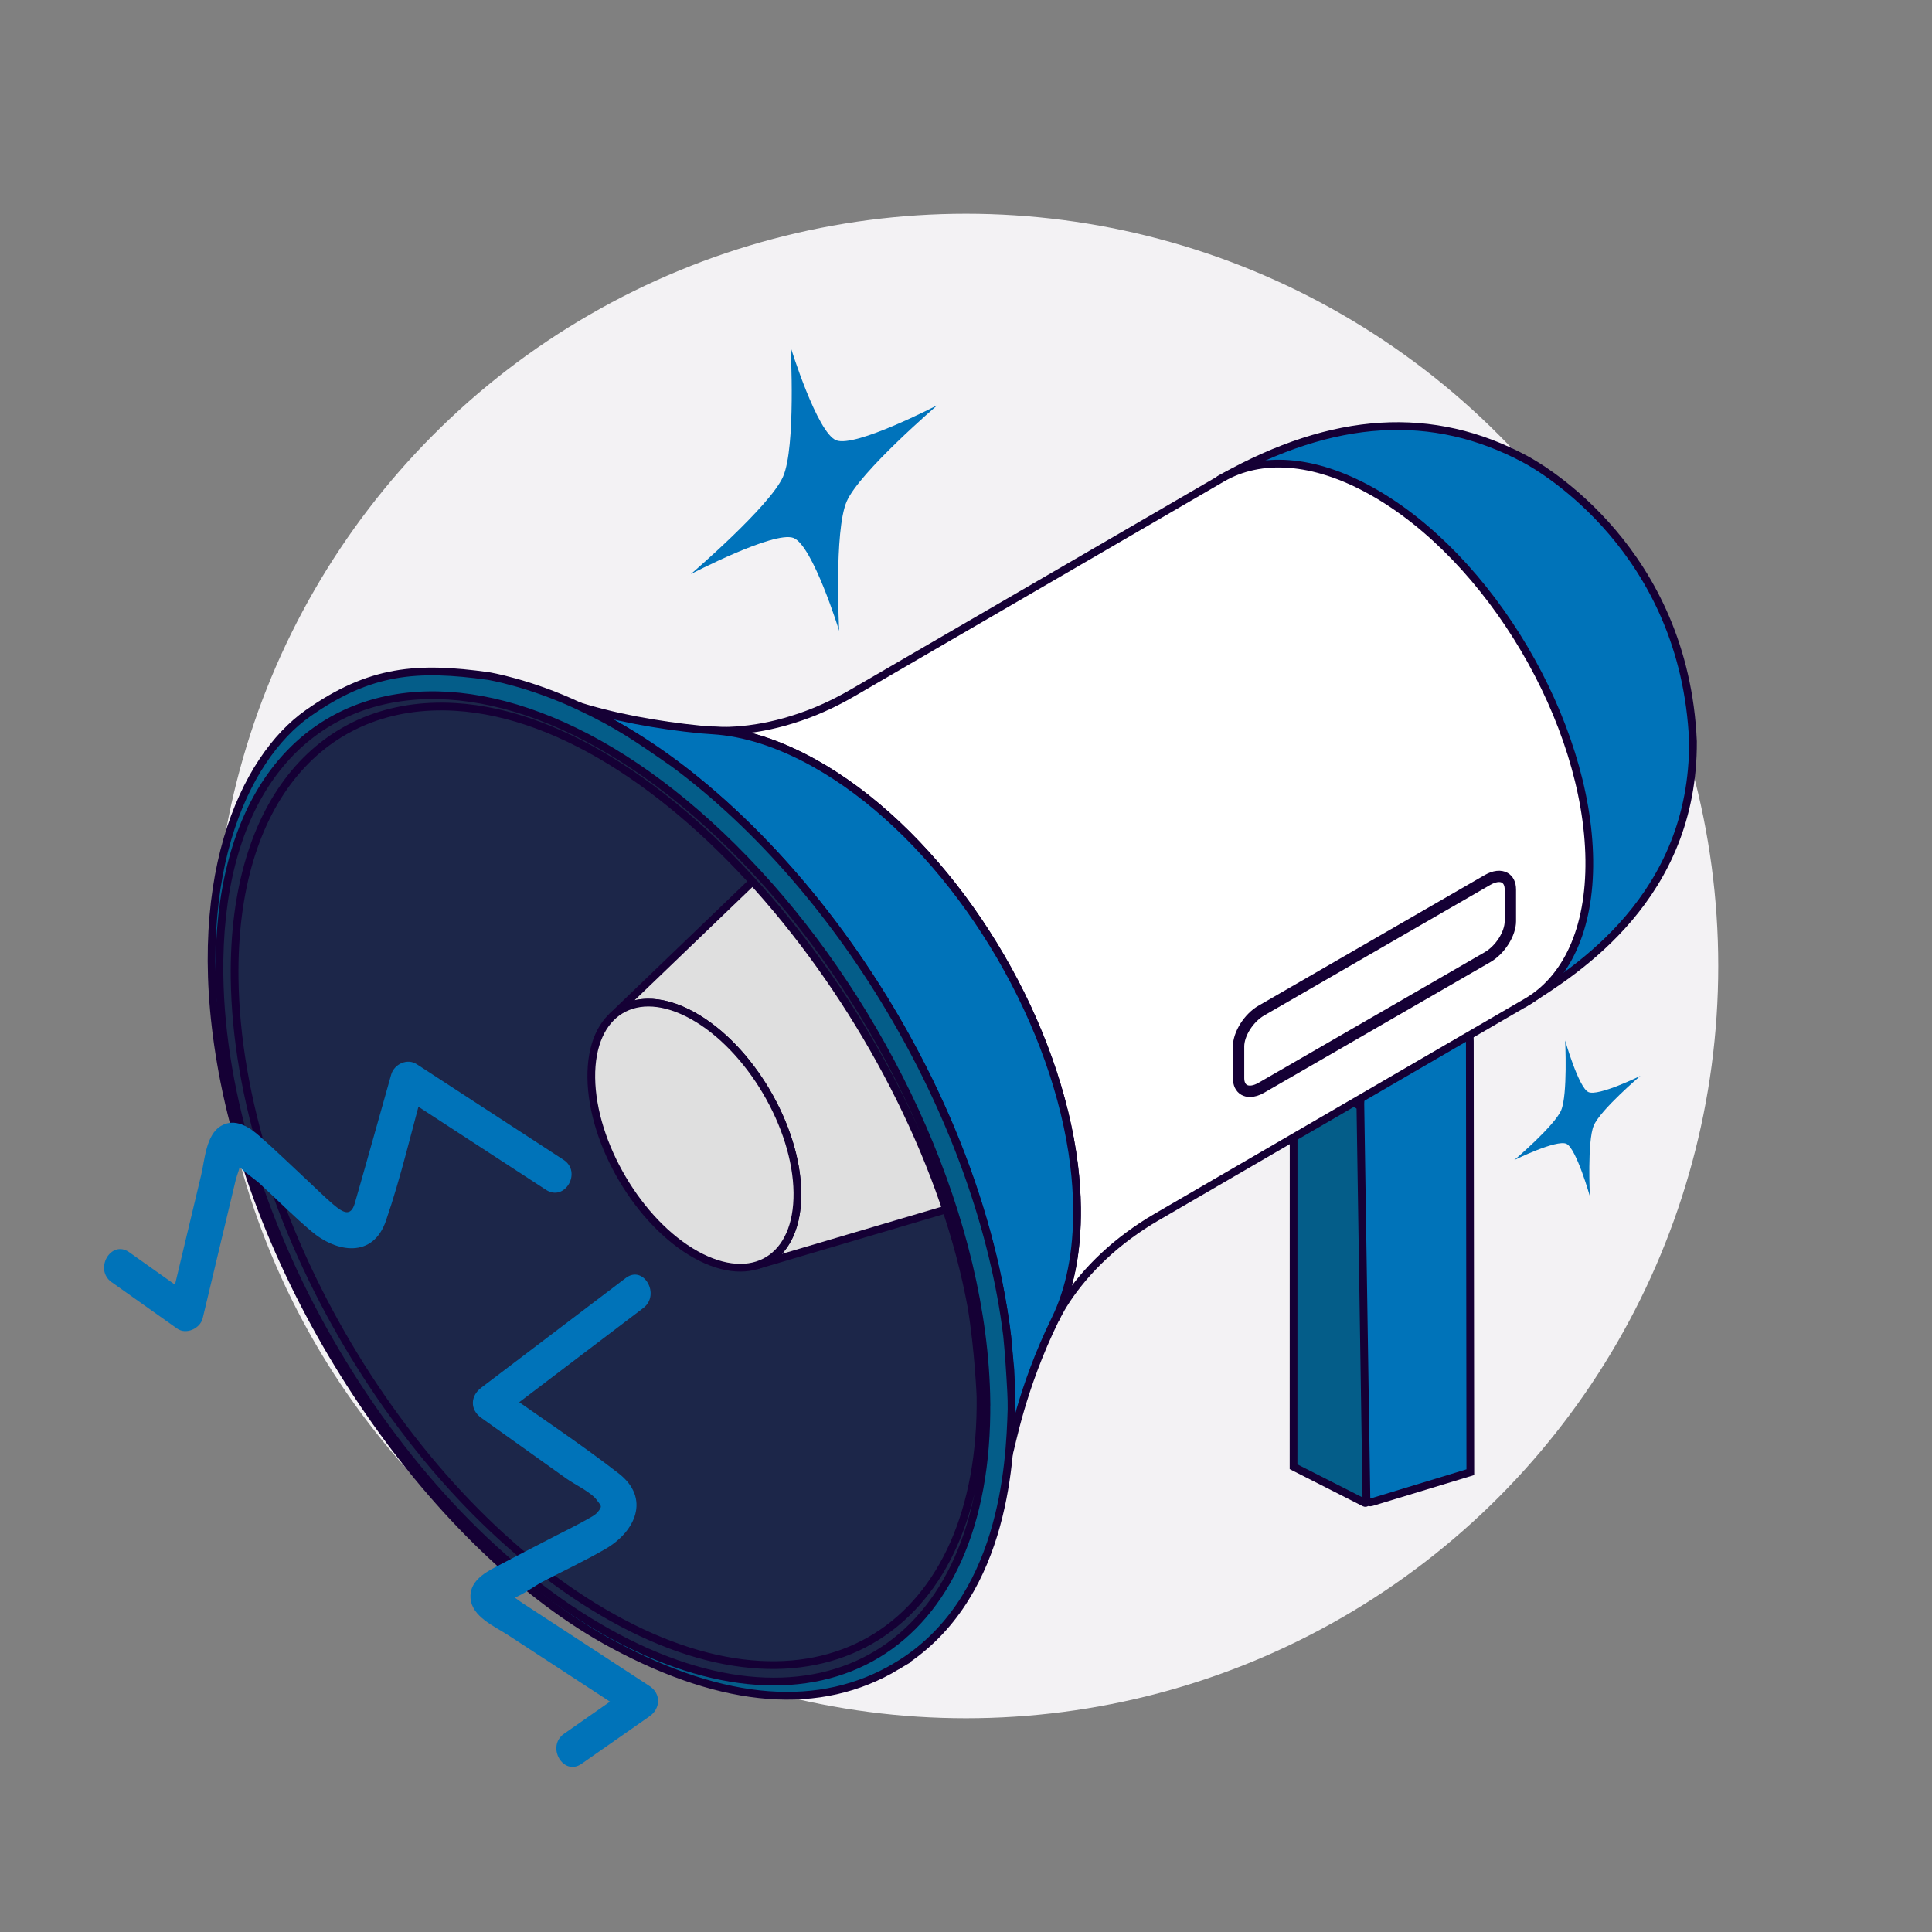 <?xml version="1.0" encoding="UTF-8"?>
<svg id="Capa_2" xmlns="http://www.w3.org/2000/svg" version="1.1" viewBox="0 0 500 500">
  <rect x="0" y="0" width="500" height="500" fill="#808080" stroke="none"/>
  <!-- Generator: Adobe Illustrator 29.7.1, SVG Export Plug-In . SVG Version: 2.1.1 Build 8)  -->
  <defs>
    <style>
      .st0 {
        fill: none;
      }

      .st1 {
        fill: #ccc8c0;
      }

      .st2, .st3 {
        fill: #0073b9;
      }

      .st4 {
        fill: #0073bb;
      }

      .st5 {
        fill: #045d89;
      }

      .st5, .st3, .st6, .st7, .st8 {
        stroke: #150035;
        stroke-miterlimit: 10;
        stroke-width: 2px;
      }

      .st9 {
        isolation: isolate;
      }

      .st6 {
        fill: #fff;
      }

      .st10 {
        fill: #f3f2f4;
      }

      .st11 {
        fill: #ede9df;
      }

      .st7 {
        fill: #dfdfdf;
      }

      .st12 {
        fill: #f8f6f2;
      }

      .st8 {
        fill: #1c2649;
      }
    </style>
  </defs>
  <g id="Campañas_de_Marketing">
    <g id="Cerdito">
      <circle class="st10" cx="250" cy="250" r="194.68"/>
    </g>
    <g>
      <g class="st9">
        <g class="st9">
          <path class="st11" d="M377.45,242.85l-18.6-10.81c-2.14-1.24-5.1-1.07-8.38.8l18.6,10.81c3.28-1.88,6.24-2.05,8.38-.8h0Z"/>
        </g>
      </g>
      <path class="st5" d="M334.79,276.27l18.6,10.81.27,101.58c0,.24-.25.39-.46.28l-18.43-9.35.02-103.32h0Z"/>
      <polygon class="st1" points="369.07 243.65 350.47 232.84 345.83 235.49 364.43 246.3 369.07 243.65"/>
      <path class="st3" d="M354.95,388.78c-.65.2-1.3-.28-1.32-.96l-1.57-102.14c0-7.52,5.28-16.65,11.85-20.45l4.65-2.65c6.55-3.75,11.84-.68,11.83,6.85l.13,111.57-25.57,7.77h0Z"/>
      <g class="st9">
        <g class="st9">
          <path class="st11" d="M364.43,246.3l-18.6-10.81c-1.87,1.08-3.64,2.6-5.21,4.39l18.6,10.81c1.57-1.79,3.34-3.31,5.21-4.39h0Z"/>
          <path class="st12" d="M359.21,250.69l-18.6-10.81c-1.85,2.11-3.43,4.6-4.59,7.21l18.6,10.81c1.15-2.61,2.73-5.1,4.59-7.21h0Z"/>
          <path class="st11" d="M354.63,257.9l-18.6-10.81c-1.29,2.93-2.05,6-2.05,8.85l18.6,10.81c0-2.84.76-5.92,2.05-8.85h0Z"/>
        </g>
      </g>
      <path class="st3" d="M394.83,118.9c4.21,2.26,41.15,23.52,43.31,72.95.23,40.26-30.12,59.32-43.08,67.45l-78.79-135.59c28.84-16.16,54.53-17.73,78.55-4.82h0Z"/>
      <path class="st8" d="M154.33,418.05c-53.26-29.68-96.77-106.98-97.53-168.71-.56-46.05,26.33-71.48,60.43-69.24,30.65,2.02,48.59,11.63,67.77,19.39,55.81,22.6,82.31,87.13,81.41,126.91-.46,20.24-13.15,67.46-23.53,83.73-5.93,9.3-18.8,21.94-29.71,23.58-9.54,1.44-16.96-.83-26.58-2.53-10.6-1.87-22.89-7.92-32.27-13.15v.02h0Z"/>
      <path class="st7" d="M257.14,309.36l-61.38,18.14c6.55-1.94,10.74-8.62,10.61-18.86-.21-17.07-12.32-37.57-27.05-45.77-8.6-4.79-16.18-4.34-20.97.26l46.15-44.35c6.74-6.47,17.41-7.11,29.51-.37,20.73,11.55,37.77,40.39,38.06,64.41.18,14.41-5.71,23.82-14.93,26.54h0Z"/>
      <path class="st7" d="M180.08,324.69c-14.73-8.21-26.84-28.7-27.05-45.77-.21-17.07,11.56-24.26,26.29-16.05,14.73,8.21,26.84,28.7,27.05,45.77.21,17.07-11.56,24.26-26.29,16.05h0Z"/>
      <path class="st0" d="M237.67,175.75c-.46-.03-.91-.04-1.37-.06.34,0,.67,0,1.01.03.12,0,.24.02.36.03Z"/>
      <path class="st0" d="M310.46,302.82c.19-.37.38-.75.56-1.14-.08.16-.14.33-.22.49-.11.22-.23.43-.34.65h0Z"/>
      <path class="st6" d="M187.78,189.12c.36,0,.73,0,1.04-.02l1.53-.08c.52-.03,1.22-.1,1.74-.14l1.67-.18c.56-.07,1.29-.18,1.85-.26l1.77-.3c.58-.11,1.35-.27,1.93-.39l1.84-.43c.59-.15,1.38-.36,1.98-.52l1.88-.56c.6-.19,1.4-.46,2-.65l1.9-.68c.6-.23,1.4-.55,2-.78l1.9-.81c.6-.26,1.39-.64,1.99-.91l1.88-.93c.59-.3,1.37-.72,1.95-1.03.55-.31,1.29-.73,1.85-1.04l95.82-55.68c9.88-5.74,23.5-5.09,38.6,3.33,30.72,17.12,55.97,59.86,56.41,95.46.22,18.09-6.01,30.86-16.22,36.8l-95.81,55.68c-.57.33-1.33.8-1.9,1.14l-1.78,1.14c-.55.36-1.27.86-1.81,1.23l-1.7,1.22c-.52.39-1.2.92-1.72,1.31l-1.6,1.29c-.49.41-1.13.97-1.61,1.38l-1.48,1.35c-.45.42-1.04,1-1.49,1.43l-1.36,1.39c-.41.43-.95,1.02-1.35,1.46l-1.22,1.4c-.37.43-.84,1.03-1.2,1.47l-1.08,1.39c-.32.43-.73,1.01-1.05,1.44l-.92,1.35c-.27.41-.62.97-.88,1.38l-.49.83c-.52.96-1.07,1.89-1.55,2.87,3.75-7.67,5.78-17.39,5.64-28.9-.04-3.61-.3-7.28-.75-10.99-4.4-35.98-27.43-75.48-56.39-97.03-3.54-2.63-7.17-5-10.86-7.06-9.34-5.2-18.2-7.95-26.23-8.45,1.1.07,2.2.05,3.3.07h-.02Z"/>
      <path class="st0" d="M232.87,175.73c-.41.03-.81.08-1.22.12"/>
      <path class="st0" d="M302.8,312.52c-.38.31-.76.59-1.15.88"/>
      <path class="st0" d="M226.33,176.88c-.41.12-.8.27-1.2.41"/>
      <path class="st0" d="M301.07,313.83c-.59.41-1.2.8-1.82,1.16"/>
      <path class="st0" d="M304.43,311.06c-.32.31-.65.59-.98.88"/>
      <path class="st0" d="M305.96,309.46c-.28.32-.58.63-.88.93"/>
      <path class="st0" d="M235.18,175.66c-.42,0-.83.02-1.24.03"/>
      <path class="st0" d="M222.34,178.42c-.64.31-1.26.63-1.87.99"/>
      <path class="st0" d="M230.62,175.96c-.41.06-.8.13-1.2.21"/>
      <path class="st0" d="M228.43,176.34c-.4.09-.8.2-1.19.3"/>
      <path class="st0" d="M224.29,177.57c-.44.17-.86.36-1.28.55"/>
      <path class="st0" d="M245.31,177.05c-.78-.2-1.54-.38-2.31-.54"/>
      <path class="st0" d="M315.24,284.9c-.04.43-.09.84-.13,1.26"/>
      <path class="st0" d="M314.9,288.05c-.06.44-.14.86-.2,1.28"/>
      <path class="st0" d="M314.4,291.07c-.08.43-.18.85-.27,1.27"/>
      <path class="st0" d="M247.97,177.83c-.8-.26-1.59-.49-2.38-.7"/>
      <path class="st0" d="M250.68,178.78c-.83-.32-1.65-.6-2.46-.87"/>
      <path class="st0" d="M253.43,179.92c-.85-.38-1.7-.72-2.54-1.05"/>
      <path class="st0" d="M259.07,182.73c-.92-.51-1.84-1-2.75-1.45"/>
      <path class="st0" d="M315.44,281.61c-.01.37-.04.73-.06,1.09"/>
      <path class="st0" d="M313.76,293.94c-.11.42-.22.82-.34,1.23"/>
      <path class="st0" d="M309.94,303.8c-.21.38-.43.75-.65,1.12"/>
      <path class="st0" d="M308.72,305.82c-.23.36-.48.71-.72,1.05"/>
      <path class="st0" d="M256.23,181.23c-.89-.44-1.77-.86-2.64-1.24"/>
      <path class="st0" d="M242.7,176.44c-.75-.15-1.5-.28-2.23-.39"/>
      <path class="st0" d="M312.98,296.66c-.13.4-.27.79-.4,1.18"/>
      <path class="st0" d="M307.39,307.71c-.26.34-.53.66-.8.99"/>
      <path class="st0" d="M312.07,299.25c-.15.38-.31.75-.46,1.12"/>
      <path class="st3" d="M261.45,372.46l.26-4.53c.02-1.8.05-4.21.07-6.01l-.28-7.25c-.25-2.7-.59-6.29-.84-8.98-8.87-72.47-64.04-143.72-112.8-163.59.03,0,.39.13.39.13,10.07,3.37,22.23,5.49,33.01,6.56.97.07,2.27.17,3.24.24,8.03.5,16.89,3.25,26.23,8.45,3.69,2.06,7.32,4.42,10.86,7.06,28.96,21.55,51.98,61.05,56.39,97.03.45,3.71.71,7.38.75,10.99.14,11.51-1.88,21.23-5.64,28.9-8.79,17.99-11.21,32.44-12.11,35.27.23-1.53.33-2.74.47-4.26h0Z"/>
      <path class="st5" d="M232.12,431.16c27.57-16.54,29.23-51.94,29.66-66.44.02-1.51-.02-3.01-.1-4.52-.24-4.68-.61-10.2-1.04-14.49-6.71-54.87-41.82-115.1-85.98-147.96-9.69-6.77-14.56-10.17-24.71-14.96-12.91-6.09-23.49-7.82-23.59-7.84-18.28-2.52-30.53-1.72-46.72,9.69-16.37,11.53-31.85,43.39-21.59,95.24,11.57,58.46,54.82,121.11,100.6,145.72,28.95,15.56,53.67,17.44,73.47,5.56h0ZM157.45,421.97c-54.53-30.39-99.36-106.26-100.14-169.46-.77-63.2,42.8-89.81,97.33-59.42s99.36,106.26,100.14,169.46c.77,63.2-42.8,89.81-97.33,59.42h0Z"/>
      <path class="st8" d="M255.29,362.83c-.57-46.6-24.76-98.06-56.23-133.58-66.26-74.75-143.3-62.53-142.26,22.97.78,63.53,45.84,139.79,100.65,170.34,54.42,30.32,98.54,4.34,97.83-59.73h0ZM158.52,418.66c-53.26-29.68-97.05-103.78-97.8-165.51-.56-46.05,22.98-72.21,57.09-70.2,56.39,3.32,120.64,84.09,133.61,155.25,1.85,11.2,2.33,23.19,2.33,23.19.76,59.14-40.8,87.6-95.23,57.27h0Z"/>
      <path class="st7" d="M320.07,270.82v8.21c0,1.59.59,2.81,1.67,3.43.51.29,1.1.44,1.74.44.97,0,2.07-.33,3.18-.97l58.57-33.82c3.38-1.95,6.12-6.3,6.12-9.69v-8.21c0-1.59-.59-2.81-1.67-3.43-1.27-.73-3.06-.53-4.92.54l-58.57,33.82c-3.38,1.95-6.12,6.3-6.12,9.69h0ZM321.01,270.82c0-3.1,2.54-7.08,5.65-8.88l58.57-33.82c.98-.56,1.91-.85,2.71-.85.48,0,.91.1,1.27.31.77.45,1.2,1.37,1.2,2.61v8.21c0,3.1-2.54,7.08-5.65,8.88l-58.57,33.82c-1.56.9-3.01,1.09-3.98.54-.77-.45-1.2-1.38-1.2-2.62v-8.21h0Z"/>
    </g>
    <path class="st4" d="M424.58,278.39s-10.41,8.85-12.12,12.91-1,18.3-1,18.3c0,0-3.51-12.37-6.06-13.58-2.54-1.21-13.5,4.2-13.5,4.2,0,0,10.42-8.86,12.13-12.9s1.03-18.04,1.03-18.04c0,0,3.47,12.14,6.01,13.34,2.55,1.2,13.51-4.21,13.51-4.21v-.02h0Z"/>
    <path class="st4" d="M204.62,89.88s1.38,25.86-1.97,33.49c-3.35,7.64-23.87,25.21-23.87,25.21,0,0,21.59-11.28,26.58-9.36,4.98,1.92,11.82,24.04,11.82,24.04,0,0-1.38-25.87,1.95-33.5,3.32-7.61,23.48-24.91,23.48-24.91,0,0-21.22,11.05-26.18,9.11-4.97-1.94-11.8-24.08-11.8-24.08h0Z"/>
    <path class="st2" d="M150.51,456.47c5.88-4.11,11.75-8.21,17.63-12.32,2.81-1.97,2.97-5.83,0-7.77-10.98-7.17-21.96-14.34-32.93-21.51-1.04-.68-2.15-1.66-3.29-2.15-1.67-1.58-2.09-1.52-1.23.2-.02,1.35.39,1.63,1.24.84,1.94.01,6.54-3.4,8.29-4.31,5.45-2.83,11.06-5.47,16.38-8.53,7.9-4.54,11.78-13.18,3.53-19.59-10.03-7.78-20.73-14.81-31.06-22.18v7.77c12.47-9.47,24.94-18.93,37.41-28.4,4.55-3.46.08-11.28-4.54-7.77-12.47,9.47-24.94,18.93-37.41,28.4-2.8,2.12-2.94,5.67,0,7.77,5,3.57,10,7.13,15,10.7,2.37,1.69,4.74,3.38,7.11,5.07,2.15,1.54,6.43,3.51,7.9,5.63.96,1.39,1.53,1.41.05,3.1-.65.75-1.68,1.23-2.52,1.72-2.63,1.51-5.4,2.83-8.08,4.22-5.25,2.73-10.53,5.42-15.76,8.19-3.16,1.67-6.77,3.91-6.46,8.05.36,4.83,6.23,7.28,9.73,9.57,10.7,6.99,21.41,13.98,32.11,20.97v-7.77c-5.88,4.11-11.75,8.21-17.63,12.32-4.71,3.29-.22,11.1,4.54,7.77h-.01Z"/>
    <path class="st2" d="M28.91,331.83c5.65,4,11.29,8.01,16.94,12.01,2.35,1.66,5.98-.04,6.61-2.69,2.84-11.91,5.69-23.81,8.53-35.72.32-1.35,1.3-3.42,1.15-4.83l.46-1.93c-2.63.2-3.23.77-1.79,1.7.65,1.89,4.96,4.59,6.38,5.91,4.43,4.11,8.74,8.43,13.35,12.34,6.62,5.62,15.99,7.05,19.34-2.68,3.98-11.55,6.72-23.7,10.04-35.45-2.2.9-4.41,1.79-6.61,2.69,12.67,8.25,25.33,16.5,38,24.75,4.87,3.17,9.38-4.62,4.54-7.77-12.67-8.25-25.33-16.5-38-24.75-2.47-1.61-5.85,0-6.61,2.69-3.14,11.1-6.22,22.21-9.41,33.29-1.06,3.69-3.17,2.34-5.52.37-2.21-1.86-4.26-3.95-6.38-5.91-4.25-3.94-8.41-8.01-12.76-11.83-2.72-2.39-6.34-4.79-10-2.62-3.87,2.29-4.18,8.8-5.09,12.62-2.77,11.59-5.53,23.17-8.3,34.76,2.2-.9,4.41-1.79,6.61-2.69-5.65-4-11.29-8.01-16.94-12.01-4.73-3.36-9.23,4.44-4.54,7.77h0v-.02h0Z"/>
  </g>
</svg>